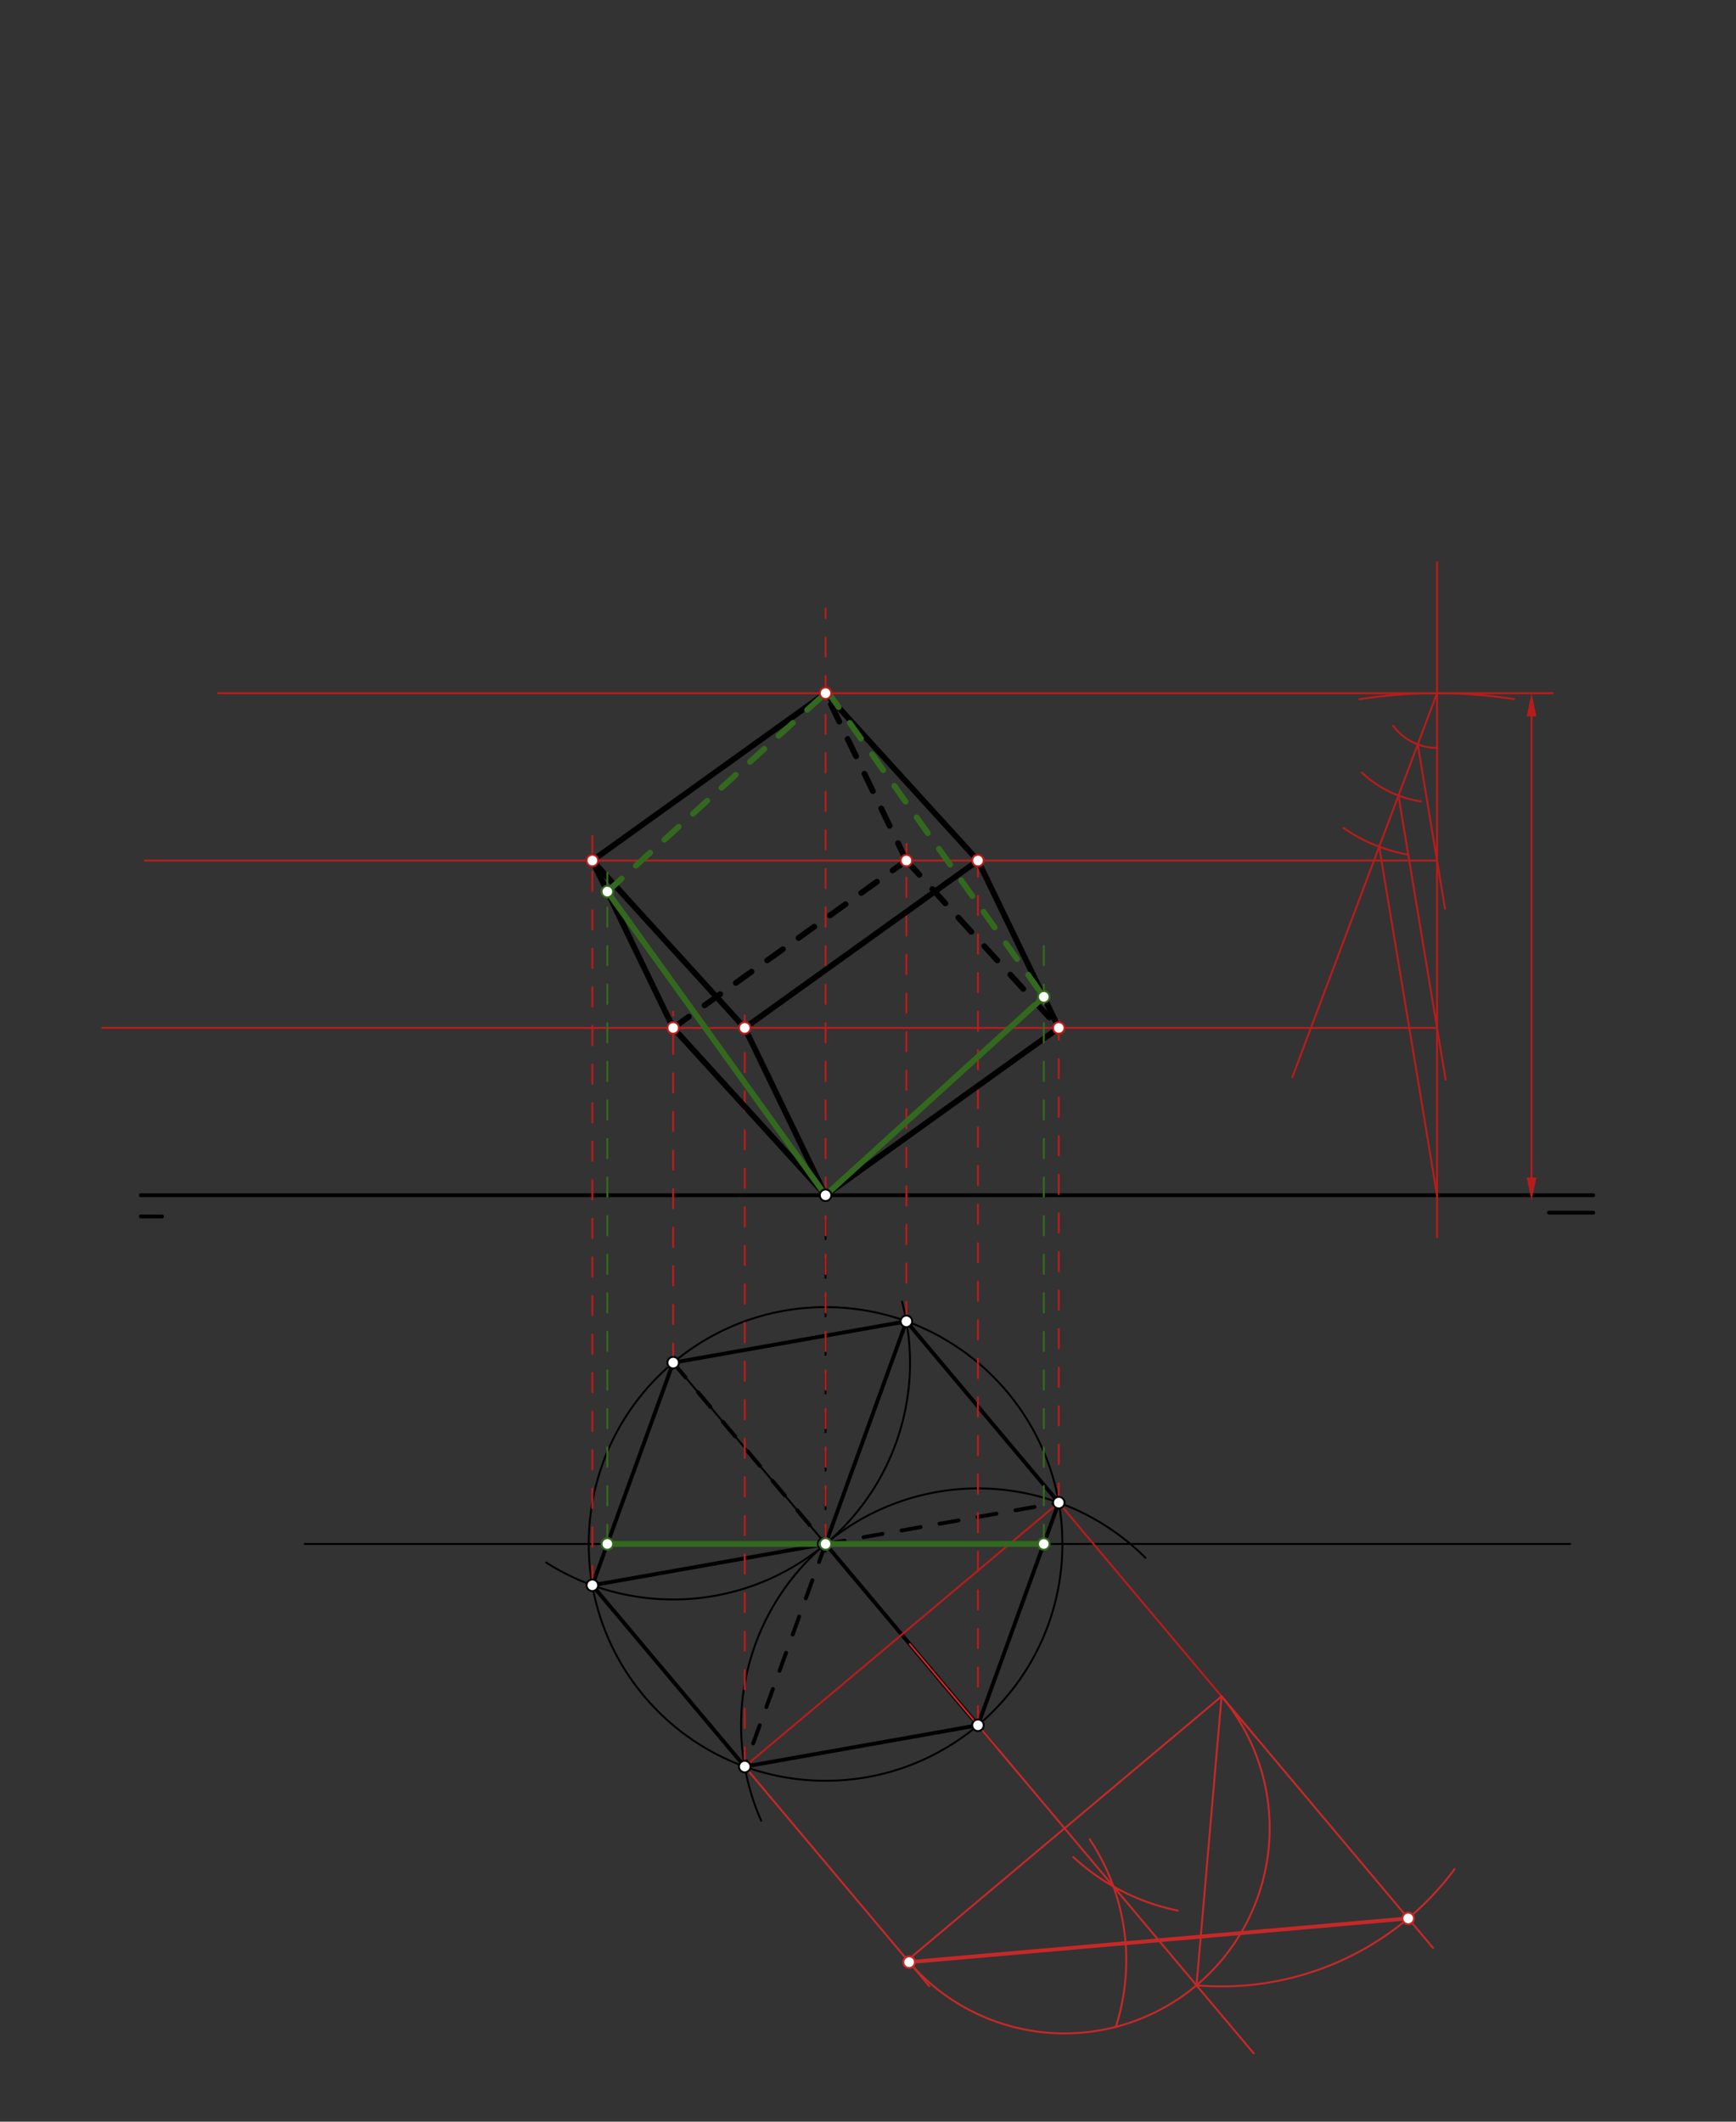 <svg xmlns="http://www.w3.org/2000/svg" class="svg--816" height="100%" preserveAspectRatio="xMidYMid meet" viewBox="0 0 900 1100" width="100%"><rect x="0" y="0" width="900" height="1100" fill="#333333" stroke="none"/><defs><marker id="marker-arrow" markerHeight="16" markerUnits="userSpaceOnUse" markerWidth="24" orient="auto-start-reverse" refX="24" refY="4" viewBox="0 0 24 8"><path d="M 0 0 L 24 4 L 0 8 z" stroke="inherit"></path></marker></defs><g class="aux-layer--949"></g><g class="main-layer--75a"><g class="element--733"><line stroke="#000000" stroke-dasharray="none" stroke-linecap="round" stroke-width="2" x1="73" x2="826" y1="619.688" y2="619.688"></line></g><g class="element--733"><line stroke="#000000" stroke-dasharray="none" stroke-linecap="round" stroke-width="2" x1="73" x2="84" y1="630.688" y2="630.688"></line></g><g class="element--733"><line stroke="#000000" stroke-dasharray="none" stroke-linecap="round" stroke-width="2" x1="803" x2="826" y1="628.688" y2="628.688"></line></g><g class="element--733"><line stroke="#000000" stroke-dasharray="10" stroke-linecap="round" stroke-width="1" x1="428" x2="428" y1="802.469" y2="619.688"></line></g><g class="element--733"><line stroke="#000000" stroke-dasharray="none" stroke-linecap="round" stroke-width="1" x1="158" x2="814" y1="800.469" y2="800.469"></line></g><g class="element--733"><g class="center--a87"><line x1="424" y1="800.469" x2="432" y2="800.469" stroke="#000000" stroke-width="1" stroke-linecap="round"></line><line x1="428" y1="796.469" x2="428" y2="804.469" stroke="#000000" stroke-width="1" stroke-linecap="round"></line><circle class="hit--87b" cx="428" cy="800.469" r="4" stroke="none" fill="transparent"></circle></g><circle cx="428" cy="800.469" fill="none" r="122.788" stroke="#000000" stroke-dasharray="none" stroke-width="1"></circle></g><g class="element--733"><line stroke="#000000" stroke-dasharray="none" stroke-linecap="round" stroke-width="1" x1="349" x2="516.893" y1="706.469" y2="906.24"></line></g><g class="element--733"><path d="M 394.633 943.973 A 122.788 122.788 0 0 1 593.825 807.644" fill="none" stroke="#000000" stroke-dasharray="none" stroke-linecap="round" stroke-width="1"></path></g><g class="element--733"><path d="M 283.135 810.097 A 122.788 122.788 0 0 0 467.655 674.879" fill="none" stroke="#000000" stroke-dasharray="none" stroke-linecap="round" stroke-width="1"></path></g><g class="element--733"><line stroke="#000000" stroke-dasharray="10" stroke-linecap="round" stroke-width="2" x1="349" x2="428" y1="706.469" y2="800.469"></line></g><g class="element--733"><line stroke="#000000" stroke-dasharray="10" stroke-linecap="round" stroke-width="2" x1="428" x2="386.094" y1="800.469" y2="915.885"></line></g><g class="element--733"><line stroke="#000000" stroke-dasharray="10" stroke-linecap="round" stroke-width="2" x1="428" x2="548.906" y1="800.469" y2="779.053"></line></g><g class="element--733"><line stroke="#000000" stroke-dasharray="none" stroke-linecap="round" stroke-width="2" x1="428" x2="469.906" y1="800.469" y2="685.053"></line></g><g class="element--733"><line stroke="#000000" stroke-dasharray="none" stroke-linecap="round" stroke-width="2" x1="428" x2="307.094" y1="800.469" y2="821.885"></line></g><g class="element--733"><line stroke="#000000" stroke-dasharray="none" stroke-linecap="round" stroke-width="2" x1="428" x2="507" y1="800.469" y2="894.469"></line></g><g class="element--733"><line stroke="#000000" stroke-dasharray="none" stroke-linecap="round" stroke-width="2" x1="469.906" x2="349" y1="685.053" y2="706.469"></line></g><g class="element--733"><line stroke="#000000" stroke-dasharray="none" stroke-linecap="round" stroke-width="2" x1="349" x2="307.094" y1="706.469" y2="821.885"></line></g><g class="element--733"><line stroke="#000000" stroke-dasharray="none" stroke-linecap="round" stroke-width="2" x1="307.094" x2="386.094" y1="821.885" y2="915.885"></line></g><g class="element--733"><line stroke="#000000" stroke-dasharray="none" stroke-linecap="round" stroke-width="2" x1="386.094" x2="507" y1="915.885" y2="894.469"></line></g><g class="element--733"><line stroke="#000000" stroke-dasharray="none" stroke-linecap="round" stroke-width="2" x1="507" x2="548.906" y1="894.469" y2="779.053"></line></g><g class="element--733"><line stroke="#000000" stroke-dasharray="none" stroke-linecap="round" stroke-width="2" x1="548.906" x2="469.906" y1="779.053" y2="685.053"></line></g><g class="element--733"><line stroke="#B71C1C" stroke-dasharray="none" stroke-linecap="round" stroke-width="1" x1="386.094" x2="548.906" y1="915.885" y2="779.053"></line></g><g class="element--733"><line stroke="#B71C1C" stroke-dasharray="none" stroke-linecap="round" stroke-width="1" x1="548.906" x2="651.085" y1="779.053" y2="900.632"></line></g><g class="element--733"><line stroke="#C62828" stroke-dasharray="none" stroke-linecap="round" stroke-width="1" x1="386.094" x2="481.767" y1="915.885" y2="1029.723"></line></g><g class="element--733"><line stroke="#C62828" stroke-dasharray="none" stroke-linecap="round" stroke-width="1" x1="470.496" x2="633.309" y1="1016.313" y2="879.481"></line></g><g class="element--733"><path d="M 564.921 953.541 A 113.386 113.386 0 0 1 578.489 1050.864" fill="none" stroke="#C62828" stroke-dasharray="none" stroke-linecap="round" stroke-width="1"></path></g><g class="element--733"><path d="M 610.567 990.563 A 113.386 113.386 0 0 1 556.387 962.783" fill="none" stroke="#C62828" stroke-dasharray="none" stroke-linecap="round" stroke-width="1"></path></g><g class="element--733"><line stroke="#C62828" stroke-dasharray="none" stroke-linecap="round" stroke-width="1" x1="649.975" x2="471.65" y1="1064.591" y2="852.407"></line></g><g class="element--733"><path d="M 633.309 879.481 A 106.338 106.338 0 0 1 471.324 1017.286" fill="none" stroke="#C62828" stroke-dasharray="none" stroke-linecap="round" stroke-width="1"></path></g><g class="element--733"><line stroke="#C62828" stroke-dasharray="none" stroke-linecap="round" stroke-width="1" x1="633.309" x2="620.318" y1="879.481" y2="1029.303"></line></g><g class="element--733"><line stroke="#C62828" stroke-dasharray="none" stroke-linecap="round" stroke-width="1" x1="633.309" x2="742.925" y1="879.481" y2="1009.91"></line></g><g class="element--733"><path d="M 620.318 1029.303 A 150.385 150.385 0 0 0 754.106 969.054" fill="none" stroke="#C62828" stroke-dasharray="none" stroke-linecap="round" stroke-width="1"></path></g><g class="element--733"><line stroke="#C62828" stroke-dasharray="none" stroke-linecap="round" stroke-width="2" x1="471.324" x2="730.063" y1="1017.286" y2="994.607"></line></g><g class="element--733"><line stroke="#B71C1C" stroke-dasharray="none" stroke-linecap="round" stroke-width="1" x1="745" x2="745" y1="641.469" y2="291.469"></line></g><g class="element--733"><path d="M 784.997 362.486 A 260.293 260.293 0 0 0 704.79 362.519" fill="none" stroke="#B71C1C" stroke-dasharray="none" stroke-linecap="round" stroke-width="1"></path></g><g class="element--733"><line stroke="#B71C1C" stroke-dasharray="none" stroke-linecap="round" stroke-width="1" x1="745" x2="805" y1="359.394" y2="359.394"></line></g><g class="element--733"><line stroke="#B71C1C" stroke-dasharray="none" stroke-linecap="round" stroke-width="1" x1="794" x2="794" y1="371.394" y2="610.469"></line><path d="M794,359.394 l12,2.5 l0,-5 z" fill="#B71C1C" stroke="#B71C1C" stroke-width="0" transform="rotate(90, 794, 359.394)"></path><path d="M794,622.469 l12,2.5 l0,-5 z" fill="#B71C1C" stroke="#B71C1C" stroke-width="0" transform="rotate(270, 794, 622.469)"></path></g><g class="element--733"><line stroke="#B71C1C" stroke-dasharray="none" stroke-linecap="round" stroke-width="1" x1="745" x2="113" y1="359.394" y2="359.394"></line></g><g class="element--733"><line stroke="#B71C1C" stroke-dasharray="10" stroke-linecap="round" stroke-width="1" x1="428" x2="428" y1="800.469" y2="315.469"></line></g><g class="element--733"><line stroke="#B71C1C" stroke-dasharray="none" stroke-linecap="round" stroke-width="1" x1="745" x2="670" y1="359.394" y2="558.469"></line></g><g class="element--733"><path d="M 729.684 443.043 A 85.039 85.039 0 0 1 696.48 429.233" fill="none" stroke="#B71C1C" stroke-dasharray="none" stroke-linecap="round" stroke-width="1"></path></g><g class="element--733"><path d="M 736.703 415.477 A 56.693 56.693 0 0 1 705.991 400.533" fill="none" stroke="#B71C1C" stroke-dasharray="none" stroke-linecap="round" stroke-width="1"></path></g><g class="element--733"><line stroke="#B71C1C" stroke-dasharray="none" stroke-linecap="round" stroke-width="1" x1="715.019" x2="745" y1="438.974" y2="619.688"></line></g><g class="element--733"><line stroke="#B71C1C" stroke-dasharray="none" stroke-linecap="round" stroke-width="1" x1="725.013" x2="749.445" y1="412.447" y2="559.713"></line></g><g class="element--733"><path d="M 722.252 376.307 A 28.346 28.346 0 0 0 745 387.741" fill="none" stroke="#B71C1C" stroke-dasharray="none" stroke-linecap="round" stroke-width="1"></path></g><g class="element--733"><line stroke="#B71C1C" stroke-dasharray="none" stroke-linecap="round" stroke-width="1" x1="735.006" x2="749.139" y1="385.921" y2="471.105"></line></g><g class="element--733"><line stroke="#B71C1C" stroke-dasharray="none" stroke-linecap="round" stroke-width="1" x1="745" x2="75" y1="446.159" y2="446.159"></line></g><g class="element--733"><line stroke="#B71C1C" stroke-dasharray="none" stroke-linecap="round" stroke-width="1" x1="745" x2="53" y1="532.923" y2="532.923"></line></g><g class="element--733"><line stroke="#B71C1C" stroke-dasharray="10" stroke-linecap="round" stroke-width="1" x1="349" x2="349" y1="706.469" y2="524.469"></line></g><g class="element--733"><line stroke="#B71C1C" stroke-dasharray="10" stroke-linecap="round" stroke-width="1" x1="386.094" x2="386.094" y1="915.885" y2="526.469"></line></g><g class="element--733"><line stroke="#B71C1C" stroke-dasharray="10" stroke-linecap="round" stroke-width="1" x1="548.906" x2="548.906" y1="779.053" y2="525.469"></line></g><g class="element--733"><line stroke="#B71C1C" stroke-dasharray="10" stroke-linecap="round" stroke-width="1" x1="307.094" x2="307.094" y1="821.885" y2="433.469"></line></g><g class="element--733"><line stroke="#B71C1C" stroke-dasharray="10" stroke-linecap="round" stroke-width="1" x1="507" x2="507" y1="894.469" y2="437.469"></line></g><g class="element--733"><line stroke="#B71C1C" stroke-dasharray="10" stroke-linecap="round" stroke-width="1" x1="469.906" x2="469.906" y1="685.053" y2="437.469"></line></g><g class="element--733"><line stroke="#000000" stroke-dasharray="none" stroke-linecap="round" stroke-width="3" x1="428" x2="386.094" y1="619.688" y2="532.923"></line></g><g class="element--733"><line stroke="#000000" stroke-dasharray="none" stroke-linecap="round" stroke-width="3" x1="428" x2="548.906" y1="619.688" y2="532.923"></line></g><g class="element--733"><line stroke="#000000" stroke-dasharray="none" stroke-linecap="round" stroke-width="3" x1="428" x2="349" y1="619.688" y2="532.923"></line></g><g class="element--733"><line stroke="#000000" stroke-dasharray="none" stroke-linecap="round" stroke-width="3" x1="349" x2="307.094" y1="532.923" y2="446.159"></line></g><g class="element--733"><line stroke="#000000" stroke-dasharray="none" stroke-linecap="round" stroke-width="3" x1="307.094" x2="386.094" y1="446.159" y2="532.923"></line></g><g class="element--733"><line stroke="#000000" stroke-dasharray="none" stroke-linecap="round" stroke-width="3" x1="386.094" x2="507" y1="532.923" y2="446.159"></line></g><g class="element--733"><line stroke="#000000" stroke-dasharray="none" stroke-linecap="round" stroke-width="3" x1="507" x2="548.906" y1="446.159" y2="532.923"></line></g><g class="element--733"><line stroke="#000000" stroke-dasharray="none" stroke-linecap="round" stroke-width="3" x1="507" x2="428" y1="446.159" y2="359.394"></line></g><g class="element--733"><line stroke="#000000" stroke-dasharray="none" stroke-linecap="round" stroke-width="3" x1="428" x2="307.094" y1="359.394" y2="446.159"></line></g><g class="element--733"><line stroke="#000000" stroke-dasharray="10" stroke-linecap="round" stroke-width="3" x1="349" x2="469.906" y1="532.923" y2="446.159"></line></g><g class="element--733"><line stroke="#000000" stroke-dasharray="10" stroke-linecap="round" stroke-width="3" x1="469.906" x2="548.906" y1="446.159" y2="532.923"></line></g><g class="element--733"><line stroke="#000000" stroke-dasharray="10" stroke-linecap="round" stroke-width="3" x1="469.906" x2="428" y1="446.159" y2="359.394"></line></g><g class="element--733"><line stroke="#33691E" stroke-dasharray="10" stroke-linecap="round" stroke-width="1" x1="314.87" x2="314.87" y1="800.469" y2="452.469"></line></g><g class="element--733"><line stroke="#33691E" stroke-dasharray="10" stroke-linecap="round" stroke-width="1" x1="541.13" x2="541.13" y1="800.469" y2="489.541"></line></g><g class="element--733"><line stroke="#33691E" stroke-dasharray="none" stroke-linecap="round" stroke-width="3" x1="314.87" x2="428" y1="462.258" y2="619.688"></line></g><g class="element--733"><line stroke="#33691E" stroke-dasharray="none" stroke-linecap="round" stroke-width="3" x1="428" x2="541.13" y1="619.687" y2="516.824"></line></g><g class="element--733"><line stroke="#33691E" stroke-dasharray="10" stroke-linecap="round" stroke-width="3" x1="314.87" x2="429" y1="462.258" y2="358.469"></line></g><g class="element--733"><line stroke="#33691E" stroke-dasharray="10" stroke-linecap="round" stroke-width="3" x1="429" x2="541.13" y1="358.469" y2="516.824"></line></g><g class="element--733"><line stroke="#33691E" stroke-dasharray="none" stroke-linecap="round" stroke-width="3" x1="314.87" x2="541.13" y1="800.469" y2="800.469"></line></g><g class="element--733"><circle cx="427" cy="800.469" r="3" stroke="#000000" stroke-width="1" fill="#ffffff"></circle>}</g><g class="element--733"><circle cx="349" cy="706.469" r="3" stroke="#000000" stroke-width="1" fill="#ffffff"></circle>}</g><g class="element--733"><circle cx="428" cy="619.688" r="3" stroke="#000000" stroke-width="1" fill="#ffffff"></circle>}</g><g class="element--733"><circle cx="548.906" cy="779.053" r="3" stroke="#000000" stroke-width="1" fill="#ffffff"></circle>}</g><g class="element--733"><circle cx="386.094" cy="915.885" r="3" stroke="#000000" stroke-width="1" fill="#ffffff"></circle>}</g><g class="element--733"><circle cx="469.906" cy="685.053" r="3" stroke="#000000" stroke-width="1" fill="#ffffff"></circle>}</g><g class="element--733"><circle cx="307.094" cy="821.885" r="3" stroke="#000000" stroke-width="1" fill="#ffffff"></circle>}</g><g class="element--733"><circle cx="507" cy="894.469" r="3" stroke="#000000" stroke-width="1" fill="#ffffff"></circle>}</g><g class="element--733"><circle cx="730.063" cy="994.607" r="3" stroke="#C62828" stroke-width="1" fill="#ffffff"></circle>}</g><g class="element--733"><circle cx="471.324" cy="1017.286" r="3" stroke="#C62828" stroke-width="1" fill="#ffffff"></circle>}</g><g class="element--733"><circle cx="428" cy="359.394" r="3" stroke="#B71C1C" stroke-width="1" fill="#ffffff"></circle>}</g><g class="element--733"><circle cx="349" cy="532.923" r="3" stroke="#B71C1C" stroke-width="1" fill="#ffffff"></circle>}</g><g class="element--733"><circle cx="386.094" cy="532.923" r="3" stroke="#B71C1C" stroke-width="1" fill="#ffffff"></circle>}</g><g class="element--733"><circle cx="548.906" cy="532.923" r="3" stroke="#B71C1C" stroke-width="1" fill="#ffffff"></circle>}</g><g class="element--733"><circle cx="307.094" cy="446.159" r="3" stroke="#B71C1C" stroke-width="1" fill="#ffffff"></circle>}</g><g class="element--733"><circle cx="469.906" cy="446.159" r="3" stroke="#B71C1C" stroke-width="1" fill="#ffffff"></circle>}</g><g class="element--733"><circle cx="507" cy="446.159" r="3" stroke="#B71C1C" stroke-width="1" fill="#ffffff"></circle>}</g><g class="element--733"><circle cx="314.87" cy="800.469" r="3" stroke="#33691E" stroke-width="1" fill="#ffffff"></circle>}</g><g class="element--733"><circle cx="428" cy="800.469" r="3" stroke="#33691E" stroke-width="1" fill="#ffffff"></circle>}</g><g class="element--733"><circle cx="541.13" cy="800.469" r="3" stroke="#33691E" stroke-width="1" fill="#ffffff"></circle>}</g><g class="element--733"><circle cx="314.87" cy="462.258" r="3" stroke="#33691E" stroke-width="1" fill="#ffffff"></circle>}</g><g class="element--733"><circle cx="541.13" cy="516.824" r="3" stroke="#33691E" stroke-width="1" fill="#ffffff"></circle>}</g></g><g class="snaps-layer--ac6"></g><g class="temp-layer--52d"></g></svg>